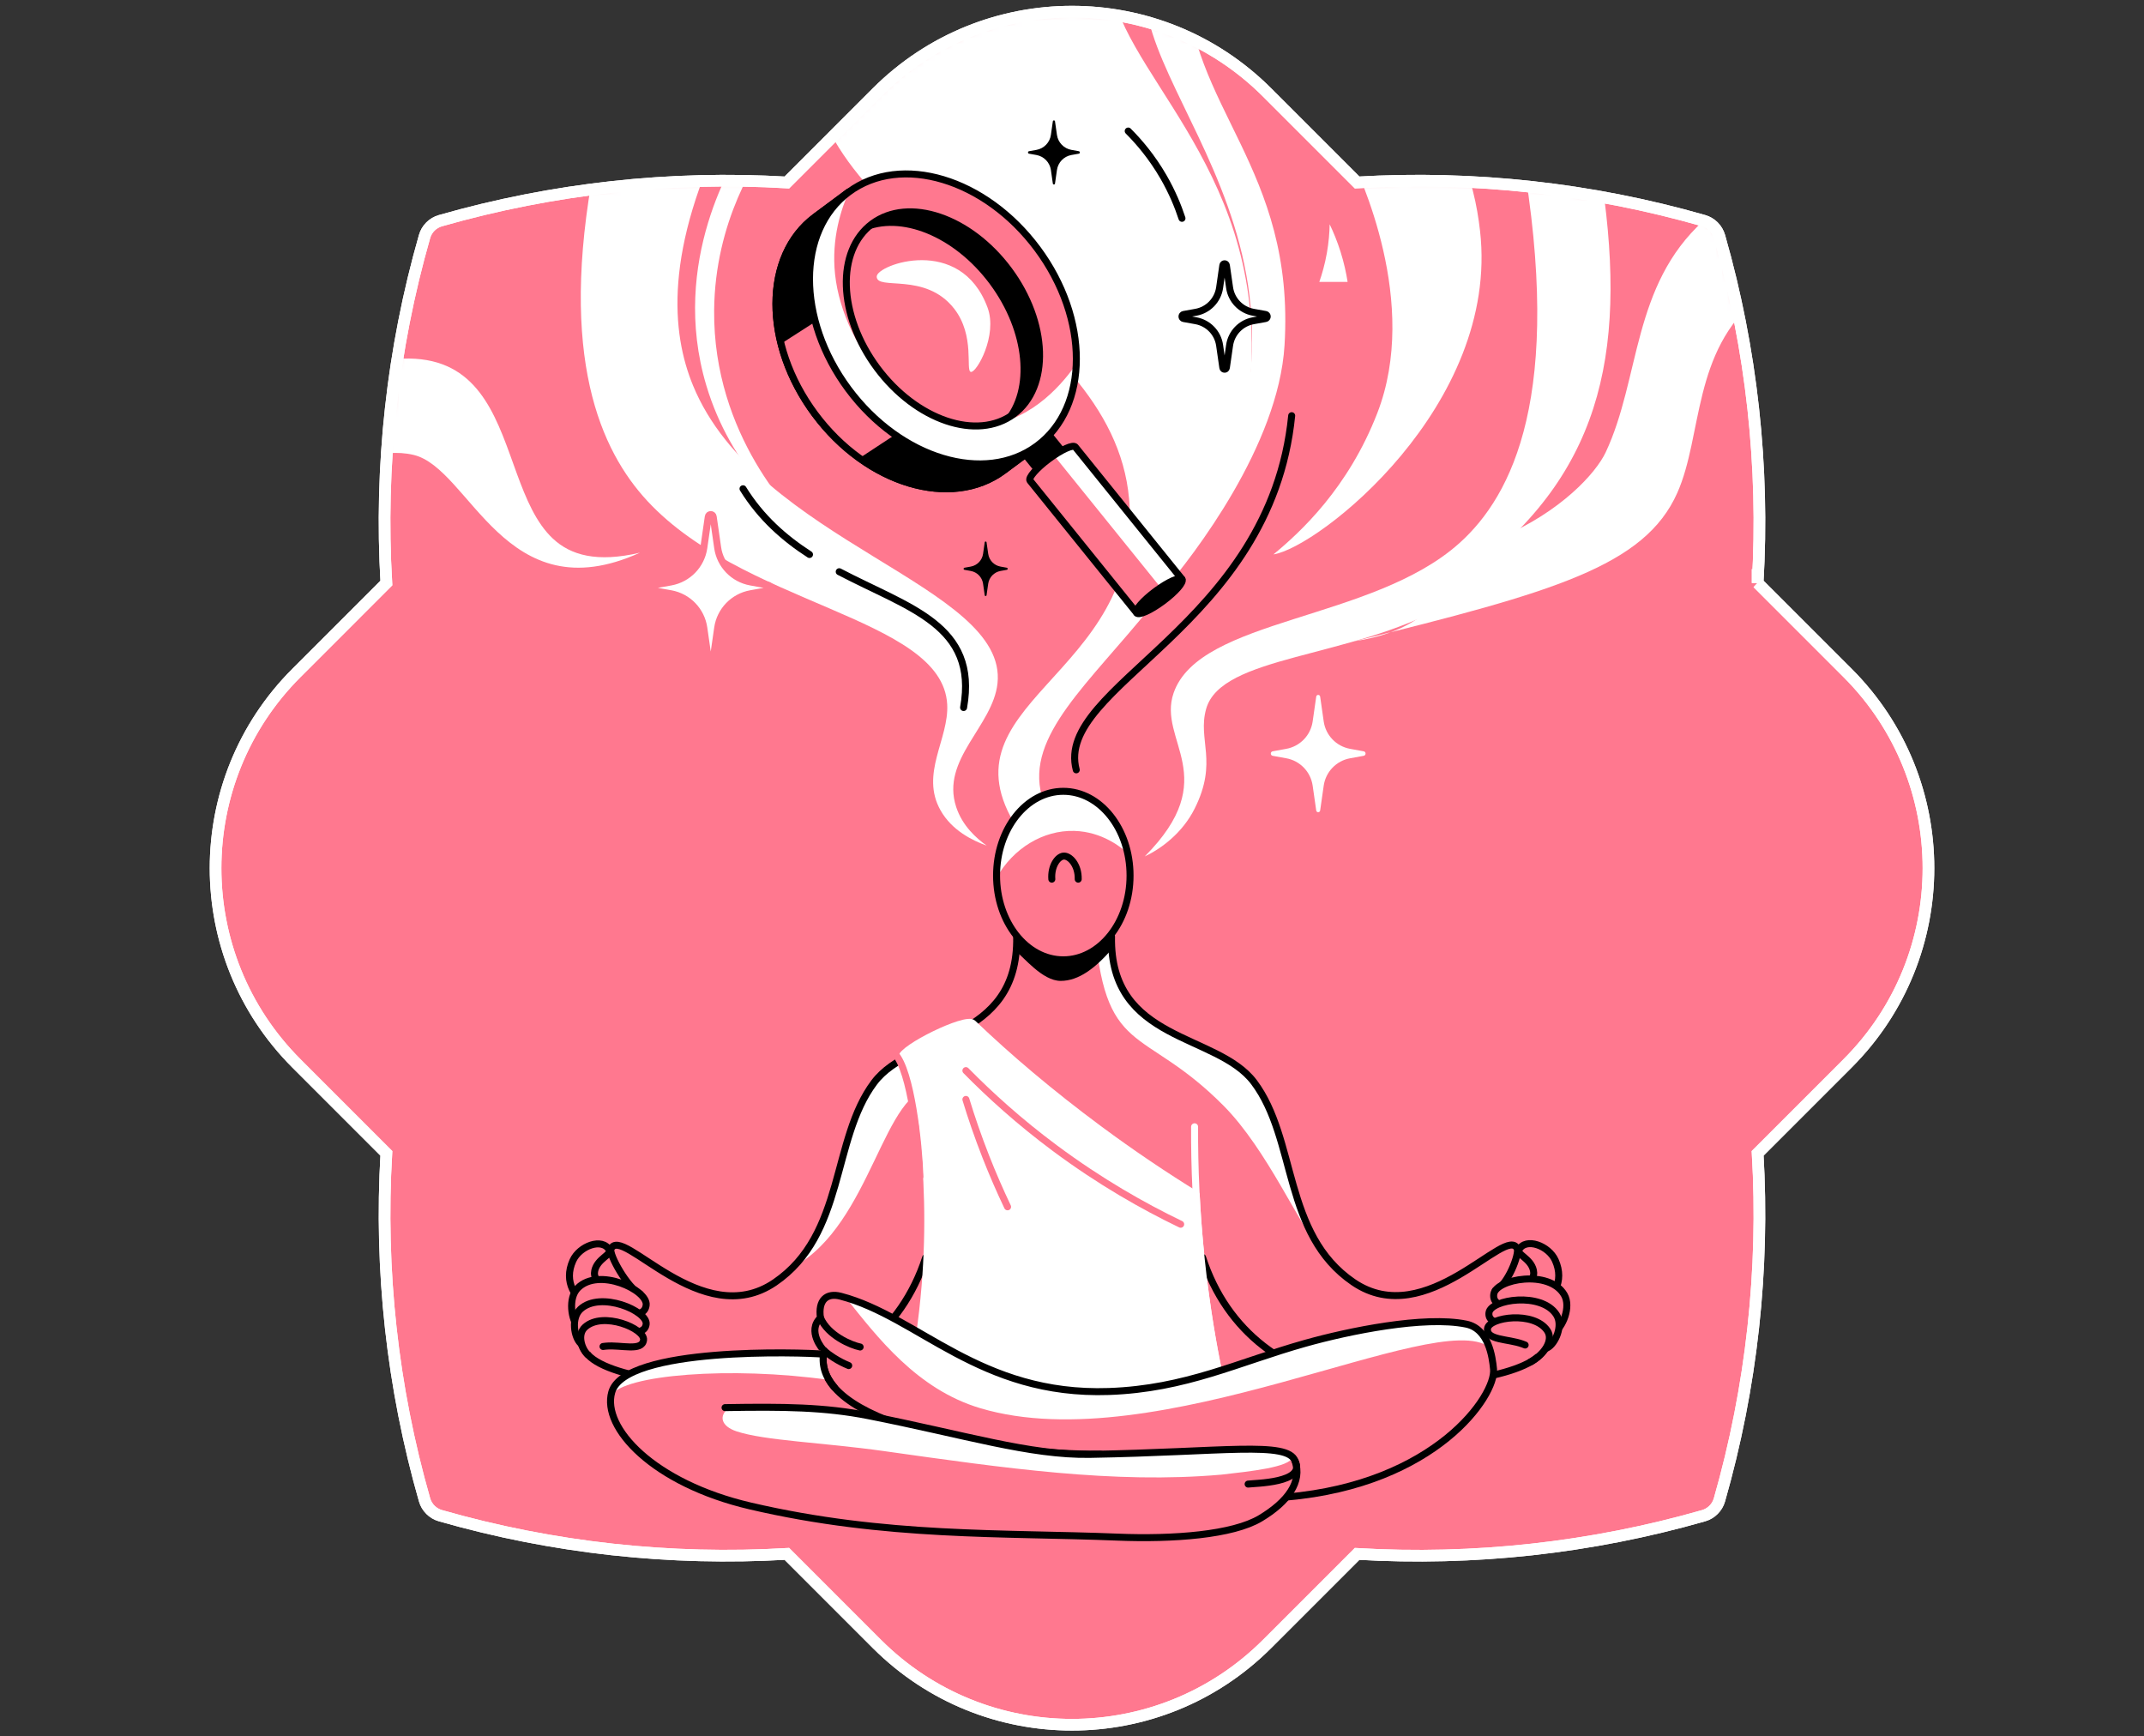 <svg width="368" height="298" viewBox="0 0 368 298" fill="none" xmlns="http://www.w3.org/2000/svg">
<rect x="0" y="0" width="368" height="298" fill="#333333" stroke="none"/>
<path d="M301.685 100.058C302.858 80.087 300.675 59.955 295.126 40.583C294.753 39.277 293.718 38.242 292.411 37.869C273.04 32.32 252.907 30.14 232.937 31.313L217.498 15.874C199 -2.625 169.002 -2.625 150.5 15.874L135.058 31.316C115.091 30.144 94.959 32.327 75.583 37.876C74.277 38.249 73.245 39.281 72.872 40.587C67.32 59.959 65.14 80.087 66.316 100.058L50.874 115.5C32.375 133.999 32.375 163.996 50.874 182.495L66.316 197.937C65.14 217.907 67.323 238.036 72.872 257.404C73.245 258.711 74.277 259.746 75.583 260.119C94.959 265.671 115.091 267.847 135.058 266.678L150.5 282.121C169.002 300.626 198.996 300.626 217.498 282.121L232.937 266.682C252.907 267.858 273.04 265.675 292.411 260.126C293.718 259.753 294.753 258.718 295.126 257.411C300.675 238.036 302.854 217.904 301.685 197.934L317.128 182.491C335.63 163.993 335.63 133.995 317.128 115.496L301.685 100.054V100.058Z" fill="#FF788F" stroke="white" stroke-width="1.2" stroke-miterlimit="10"/>
<mask id="mask0_10343_81" style="mask-type:luminance" maskUnits="userSpaceOnUse" x="37" y="2" width="295" height="294">
<path d="M301.685 100.058C302.858 80.087 300.675 59.955 295.126 40.583C294.753 39.277 293.718 38.242 292.411 37.869C273.04 32.32 252.907 30.14 232.937 31.313L217.498 15.874C199 -2.625 169.002 -2.625 150.5 15.874L135.058 31.316C115.091 30.144 94.959 32.327 75.583 37.876C74.277 38.249 73.245 39.281 72.872 40.587C67.32 59.959 65.14 80.087 66.316 100.058L50.874 115.5C32.375 133.999 32.375 163.996 50.874 182.495L66.316 197.937C65.14 217.907 67.323 238.036 72.872 257.404C73.245 258.711 74.277 259.746 75.583 260.119C94.959 265.671 115.091 267.847 135.058 266.678L150.5 282.121C169.002 300.626 198.996 300.626 217.498 282.121L232.937 266.682C252.907 267.858 273.04 265.675 292.411 260.126C293.718 259.753 294.753 258.718 295.126 257.411C300.675 238.036 302.854 217.904 301.685 197.934L317.128 182.491C335.63 163.993 335.63 133.995 317.128 115.496L301.685 100.054V100.058Z" fill="white"/>
</mask>
<g mask="url(#mask0_10343_81)">
<path d="M49.645 67.285C90.427 48.251 83.41 81.632 94.874 92.413C97.941 95.297 102.472 96.585 109.845 94.85C86.646 105.391 80.727 80.361 70.978 78.069C65.32 76.742 59.521 79.481 55.226 82.52C53.367 77.439 51.504 72.362 49.645 67.281V67.285Z" fill="white"/>
<path d="M169.365 145.13C166.897 144.243 163.404 142.535 161.45 139.095C157.876 132.803 162.911 126.828 162.58 120.878C161.735 105.71 126.78 103.999 110.334 85.11C102.497 76.107 95.508 59.341 102.676 25.189C110.144 23.657 117.608 22.125 125.076 20.594C113.869 43.001 115.26 57.179 118.95 66.157C130.023 93.099 173.019 100.426 171.213 117.273C170.421 124.653 161.411 130.328 164.129 138.521C165.189 141.722 167.551 143.845 169.361 145.13H169.365Z" fill="white"/>
<path d="M132.734 23.277C129.868 27.161 122.713 37.952 122.576 53.254C122.382 74.819 136.272 88.645 138.842 91.11C135.089 88.293 125.463 80.269 121.245 66.189C114.841 44.811 126.171 27.048 127.903 24.432C129.512 24.048 131.125 23.661 132.734 23.277Z" fill="white"/>
<path d="M138.842 9.295C139.768 41.158 190.934 53.115 193.799 85.638C196.532 116.628 159.432 120.497 175.347 143.221C177.072 142.306 178.797 141.394 180.519 140.478C167.632 119.075 216.847 105.513 214.794 56.615C213.414 23.677 187.98 8.665 190.779 -7.211C172.343 -1.972 157.271 4.056 138.835 9.295H138.842Z" fill="white"/>
<path d="M196.817 -4.902C192.243 16.392 237.511 45.889 199.774 101.269C204.904 95.269 219.414 76.486 220.477 59.297C222.371 28.634 203.915 18.444 203.598 -4.114C201.338 -4.378 199.077 -4.638 196.817 -4.902Z" fill="white"/>
<path d="M231.444 25.993C233.451 30.19 243.711 52.037 236.405 70.888C231.413 83.764 223.213 91.33 218.576 95.147C226.322 93.978 257.449 69.571 254.038 39.63C253.555 35.408 252.566 30.292 249.876 24.648C243.732 25.096 237.588 25.546 231.441 25.993H231.444Z" fill="white"/>
<path d="M261.196 26.09C268.438 67.738 259.594 85.036 250.517 93.19C235.567 106.622 205.911 106.016 201.44 118.931C198.595 127.152 210.038 133.37 196.486 146.981C199.299 145.661 202.95 142.968 205.049 138.781C209.122 130.666 205.513 126.994 207.027 121.652C209.64 112.435 231.649 113.093 248.161 103.89C251.101 102.253 249.605 100.376 253.503 97.334C275.423 80.237 279.515 59.193 274.543 28.343C269.529 27.494 266.209 26.934 261.196 26.086V26.09Z" fill="white"/>
<path d="M300.928 35.633C298.735 36.499 295.605 34.985 292.415 37.872C280.099 49.026 281.574 64.919 275.606 77.619C273.934 81.182 267.927 87.826 257.558 92.241C248.204 96.227 249.985 107.388 232.55 110.032C266.508 101.645 282.292 97.198 287.898 84.573C292.27 74.725 290.436 60.31 301.823 51.047C305.259 48.252 308.773 46.878 311.033 46.174C307.664 42.66 304.294 39.15 300.925 35.636L300.928 35.633Z" fill="white"/>
<path d="M122.414 88.673L123.182 94.007C123.611 96.982 125.893 99.348 128.85 99.88L131.762 100.404C132.301 100.503 132.301 101.278 131.762 101.373L128.85 101.897C125.893 102.433 123.611 104.799 123.182 107.77L122.414 113.104C122.344 113.59 121.643 113.59 121.573 113.104L120.805 107.77C120.376 104.795 118.094 102.429 115.137 101.897L112.225 101.373C111.686 101.274 111.686 100.5 112.225 100.404L115.137 99.88C118.094 99.345 120.376 96.979 120.805 94.007L121.573 88.673C121.643 88.187 122.344 88.187 122.414 88.673Z" fill="white" stroke="#FF788F" stroke-width="1.2" stroke-linecap="round" stroke-linejoin="round"/>
<path d="M226.593 119.552L227.205 123.819C227.547 126.196 229.374 128.09 231.737 128.516L234.064 128.939C234.497 129.016 234.497 129.636 234.064 129.713L231.737 130.136C229.371 130.562 227.547 132.456 227.205 134.833L226.593 139.1C226.536 139.487 225.976 139.487 225.92 139.1L225.307 134.833C224.966 132.456 223.139 130.562 220.776 130.136L218.449 129.713C218.016 129.636 218.016 129.016 218.449 128.939L220.776 128.516C223.142 128.09 224.966 126.196 225.307 123.819L225.92 119.552C225.976 119.165 226.536 119.165 226.593 119.552Z" fill="white"/>
<path d="M174.502 160.782C174.843 178.943 156.418 177.299 150.049 185.766C142.677 195.568 145.109 211.828 132.987 220.098C120.414 228.679 106.627 210.074 104.873 214.352C104.18 216.046 107.338 220.799 109.493 221.742C107.704 222.637 106.151 222.246 104.525 221.327C102.465 220.162 101.831 219.19 102.088 218.056C102.553 216.007 104.873 215.099 104.567 214.521C103.416 212.356 98.638 214.916 98.11 216.965C97.398 219.725 98.416 224.158 102.683 224.225C102.898 224.506 99.06 230.745 101.173 232.773C105.704 237.122 119.446 238.724 131.442 237.569C144.374 236.326 155.517 227.207 159.668 214.423C159.517 217.722 159.214 221.302 158.689 225.112C158.119 229.288 157.369 233.132 156.542 236.607C164.626 238.745 172.706 240.885 180.79 243.022L210.041 239.519C208.992 235.333 208.041 230.742 207.302 225.781C206.802 222.443 206.443 219.246 206.193 216.211C207.89 219.813 210.981 227.404 218.907 232.467C234.272 242.283 252.615 237.146 254.897 236.319C258.238 235.062 262.484 234.879 264.382 232.474C266.153 230.228 265.794 227.302 266.128 224.534C266.512 221.376 267.445 218.429 267.206 216.94C266.723 213.94 262.533 213.201 261.407 213.761C259.622 214.644 262.153 215.989 262.79 217.461C264.259 220.859 255.214 222.591 256.4 222.098C256.801 221.933 261.305 215.356 259.9 213.761C259.263 213.039 256.456 214.215 247.859 220.176C244.929 221.679 239.581 223.235 235.074 221.531C220.801 216.13 221.431 192.361 215.241 185.735C208.393 178.404 197.884 177.605 192.972 170.194C191.289 167.655 190.743 162.12 190.743 157.367C185.613 157.966 179.638 160.191 174.509 160.789L174.502 160.782Z" fill="#FF788F"/>
<path d="M160.411 186.721L157.975 180.176C154.816 181.672 151.915 183.285 150.049 185.763C143.391 194.615 144.726 208.726 136.121 217.476C149.739 210.107 151.616 186.383 160.407 186.725L160.411 186.721Z" fill="white"/>
<path d="M225.215 211.943C220.005 202.51 219.589 190.381 215.241 185.723C208.393 178.393 198.091 177.935 193.179 170.523C191.496 167.985 190.743 162.109 190.743 157.355C189.789 157.468 188.803 157.634 187.799 157.838C189.429 181.938 195.999 175.604 210.041 189.79C217.582 197.409 223.124 210.594 226.258 213.745C226.258 213.738 225.215 211.943 225.215 211.939V211.943Z" fill="white"/>
<path d="M174.501 160.781C174.843 178.942 156.418 177.298 150.049 185.765C142.676 195.567 145.109 211.827 132.987 220.097C120.414 228.677 106.676 210.094 104.873 214.351C104.482 215.27 107.732 221.129 109.883 222.072C108.095 222.967 106.151 222.245 104.524 221.326C102.465 220.16 101.831 219.189 102.088 218.055C102.553 216.006 105.01 215.34 104.567 214.52C103.398 212.365 99.472 213.819 98.338 216.34C96.683 220.02 98.687 222.956 101.609 224.674C101.947 225.114 97.405 228.677 100.912 232.505C104.968 236.93 122.604 238.413 131.441 237.564C144.373 236.321 154.725 228.621 158.876 215.837" stroke="black" stroke-width="1.2" stroke-linecap="round" stroke-linejoin="round"/>
<path d="M154.728 181.547C158.108 185.561 160.002 203.144 159.689 213.601C159.418 217.851 158.876 227.17 156.545 236.599C157.027 238.286 158.087 241.293 160.499 244.155C169.1 254.365 187.715 242.328 199.411 248.042C199.668 248.169 210.041 239.511 210.041 239.511C208.917 234.533 207.893 229.128 207.073 223.336C206.147 216.823 205.604 210.707 205.319 205.067C199.971 201.767 194.348 198.004 188.574 193.722C180.332 187.61 173.121 181.494 166.97 175.611C165.787 174.481 154.728 179.885 154.728 181.551V181.547Z" fill="white" stroke="white" stroke-width="1.2" stroke-linecap="round" stroke-linejoin="round"/>
<path d="M165.787 183.738C169.921 187.942 174.98 192.526 181.064 197.051C188.835 202.832 196.278 207.043 202.654 210.106" stroke="#FF788F" stroke-width="1.2" stroke-linecap="round" stroke-linejoin="round"/>
<path d="M165.787 188.684C166.727 191.775 167.854 195.063 169.202 198.496C170.414 201.584 171.677 204.457 172.941 207.115" stroke="#FF788F" stroke-width="1.2" stroke-linecap="round" stroke-linejoin="round"/>
<path d="M158.341 193.629C159.221 201.301 159.626 210.473 158.781 220.75C158.305 226.517 157.503 231.82 156.542 236.601" stroke="white" stroke-width="1.2" stroke-linecap="round" stroke-linejoin="round"/>
<path d="M153.605 180.852C156.365 183.735 157.724 196.393 157.893 201.917" stroke="#FF788F" stroke-width="1.2" stroke-linecap="round" stroke-linejoin="round"/>
<path d="M190.785 160.742C190.444 178.903 208.869 177.259 215.238 185.726C222.61 195.528 220.178 211.788 232.3 220.058C244.873 228.638 258.611 210.055 260.414 214.312C260.805 215.231 258.808 220.537 256.657 221.48C258.446 222.375 259.136 222.206 260.762 221.283C262.822 220.118 263.456 219.146 263.199 218.012C262.734 215.963 260.277 215.298 260.72 214.477C261.889 212.323 265.815 213.777 266.949 216.298C268.603 219.977 266.6 222.913 263.678 224.632C263.34 225.072 267.882 228.635 264.375 232.462C260.319 236.888 242.683 238.37 233.845 237.521C220.913 236.279 210.562 228.578 206.411 215.794" stroke="black" stroke-width="1.2" stroke-linecap="round" stroke-linejoin="round"/>
<path d="M266.755 228.668C268.188 227.83 269.716 224.309 268.487 222.203C265.92 217.795 256.766 219.52 256.396 222.091C256.013 224.749 260.47 224.249 263.375 225.344C268.445 227.256 265.177 229.59 266.751 228.668H266.755Z" fill="#FF788F"/>
<path d="M266.755 228.668C268.188 227.83 269.716 224.309 268.487 222.203C265.92 217.795 256.766 219.52 256.396 222.091C256.013 224.749 260.47 224.249 263.375 225.344C268.445 227.256 265.177 229.59 266.751 228.668H266.755Z" stroke="black" stroke-width="1.2" stroke-linecap="round" stroke-linejoin="round"/>
<path d="M265.61 231.298C266.962 230.586 268.357 227.502 267.139 225.615C264.593 221.665 255.875 223.006 255.573 225.273C255.259 227.618 259.512 227.263 262.315 228.291C267.205 230.083 264.125 232.083 265.61 231.298Z" fill="#FF788F"/>
<path d="M265.61 231.298C266.962 230.586 268.357 227.502 267.139 225.615C264.593 221.665 255.875 223.006 255.573 225.273C255.259 227.618 259.512 227.263 262.315 228.291C267.205 230.083 264.125 232.083 265.61 231.298Z" stroke="black" stroke-width="1.2" stroke-linecap="round" stroke-linejoin="round"/>
<path d="M263.628 233.152C264.825 232.543 266.68 230.012 265.589 228.374C263.308 224.942 255.576 226.051 255.322 228.005C255.058 230.029 258.829 229.751 261.322 230.656C265.67 232.237 262.311 233.821 263.628 233.152Z" fill="#FF788F"/>
<path d="M262.653 233.775C265.093 232.448 266.68 230.015 265.589 228.374C263.308 224.942 255.576 226.051 255.322 228.005C255.058 230.029 258.829 229.751 261.322 230.656C261.484 230.716 261.635 230.772 261.779 230.832" stroke="black" stroke-width="1.2" stroke-linecap="round" stroke-linejoin="round"/>
<path d="M99.236 227.735C98.06 226.563 97.465 222.775 99.18 221.046C102.771 217.423 111.196 221.391 110.911 223.968C110.615 226.637 106.429 225.035 103.338 225.366C97.951 225.947 100.528 229.024 99.236 227.735Z" fill="#FF788F"/>
<path d="M99.236 227.735C98.06 226.563 97.465 222.775 99.18 221.046C102.771 217.423 111.196 221.391 110.911 223.968C110.615 226.637 106.429 225.035 103.338 225.366C97.951 225.947 100.528 229.024 99.236 227.735Z" stroke="black" stroke-width="1.2" stroke-linecap="round" stroke-linejoin="round"/>
<path d="M99.68 230.566C98.549 229.538 97.976 226.204 99.623 224.683C103.077 221.497 111.182 224.986 110.908 227.253C110.623 229.602 106.595 228.19 103.627 228.482C98.444 228.992 100.923 231.696 99.68 230.566Z" fill="#FF788F"/>
<path d="M99.68 230.566C98.549 229.538 97.976 226.204 99.623 224.683C103.077 221.497 111.182 224.986 110.908 227.253C110.623 229.602 106.595 228.19 103.627 228.482C98.444 228.992 100.923 231.696 99.68 230.566Z" stroke="black" stroke-width="1.2" stroke-linecap="round" stroke-linejoin="round"/>
<path d="M100.909 232.506C99.901 231.619 98.965 229.059 100.433 227.746C103.503 224.996 110.711 228.006 110.464 229.964C110.211 231.992 106.63 230.774 103.989 231.027C99.38 231.467 102.014 233.485 100.909 232.506Z" fill="#FF788F"/>
<path d="M100.909 232.506C99.901 231.619 98.965 229.059 100.433 227.746C103.503 224.996 110.711 228.006 110.464 229.964C110.211 231.992 106.63 230.774 103.989 231.027C103.817 231.045 103.655 231.063 103.503 231.084" stroke="black" stroke-width="1.2" stroke-linecap="round" stroke-linejoin="round"/>
<path d="M205.041 193.379C205.01 200.266 205.316 207.924 206.189 216.201C207.034 224.211 208.28 231.538 209.689 238.087" stroke="white" stroke-width="1.2" stroke-linecap="round" stroke-linejoin="round"/>
<path d="M119.386 245.37L152.771 252.725L157.894 236.599L139.209 233.152L128.516 234.364L120.823 241.518L119.386 245.37Z" fill="#FF788F"/>
<path d="M256.354 234.964C256.153 232.915 255.534 228.038 251.657 227.243C244.475 225.771 231.497 228.44 224.008 230.545C212.548 233.767 203.524 238.351 190.338 238.809C168.153 239.58 157.64 225.926 144.285 222.458C141.884 221.835 140.388 223.12 140.824 226.176C138.476 228.401 141.148 231.552 141.444 231.802C138.663 244.477 171.181 249.671 188.824 249.572L216.607 256.924H220.825C246.457 254.702 256.798 239.481 256.354 234.964Z" fill="#FF788F"/>
<path d="M147.637 231.171C146.106 230.865 142.131 229.217 140.832 226.172" stroke="black" stroke-width="1.2" stroke-linecap="round" stroke-linejoin="round"/>
<path d="M145.676 234.36C144.888 234.04 143.983 233.596 143.029 232.977C142.427 232.586 141.898 232.185 141.448 231.801" stroke="black" stroke-width="1.2" stroke-linecap="round" stroke-linejoin="round"/>
<path d="M255.594 231.171C254.964 229.39 253.819 227.682 251.661 227.242C244.478 225.77 231.501 228.439 224.012 230.544C212.551 233.766 203.527 238.35 190.342 238.808C168.646 239.561 158.116 226.531 145.173 222.707C150.591 229.474 157.359 238.421 168.259 241.674C198.665 250.744 246.45 224.362 255.59 231.175L255.594 231.171Z" fill="white"/>
<path d="M256.354 234.964C256.153 232.915 255.534 228.038 251.657 227.243C244.475 225.771 231.497 228.44 224.008 230.545C212.548 233.767 203.524 238.351 190.338 238.809C168.153 239.58 157.64 225.926 144.285 222.458C141.884 221.835 140.388 223.12 140.824 226.176C138.476 228.401 141.148 231.552 141.444 231.802C138.663 244.477 171.181 249.671 188.824 249.572L216.607 256.924H220.825C246.457 254.702 256.798 239.481 256.354 234.964Z" stroke="black" stroke-width="1.2" stroke-linecap="round" stroke-linejoin="round"/>
<path d="M141.448 231.802C137.835 231.499 107.236 231.069 105.003 238.924C103.275 245.008 112.126 254.564 128.769 258.451C152.042 263.887 172.333 263.014 191.785 263.799C201.411 264.186 211.604 263.415 216.354 260.56C221.075 257.722 223.547 254.279 222.29 250.74C221.058 247.265 209.872 249.212 187.117 249.6C176.741 249.776 165.559 246.212 149.049 242.959C141.525 241.477 134.533 241.406 124.449 241.575" fill="#FF788F"/>
<path d="M209.643 253.079C214.481 252.526 221.445 251.819 221.853 250.065C219.329 247.629 191.254 249.534 187.12 249.604C176.744 249.78 165.562 246.217 149.053 242.964C141.712 241.517 134.871 241.418 125.178 241.566C123.284 242.946 123.748 244.756 126.41 245.643C131.283 247.263 141.141 247.544 151.764 249.041C172.259 251.928 191.166 254.702 209.64 253.079H209.643Z" fill="white"/>
<path d="M141.342 232.398C137.73 232.096 107.236 231.067 105.003 238.926C104.951 239.116 104.905 239.313 104.873 239.51C106.989 235.937 125.417 234.44 142.296 236.82C141.483 235.465 141.127 233.993 141.342 232.398Z" fill="white"/>
<path d="M214.231 254.7C215.351 254.538 224.216 254.517 222.294 250.742" stroke="black" stroke-width="1.2" stroke-linecap="round" stroke-linejoin="round"/>
<path d="M141.342 232.398C137.73 232.096 107.239 231.067 105.003 238.926C103.275 245.01 112.126 254.566 128.769 258.453C152.042 263.889 172.333 263.016 191.785 263.801C201.411 264.188 211.604 263.417 216.354 260.562C221.075 257.724 223.547 254.28 222.29 250.742C221.058 247.267 209.872 249.214 187.117 249.601C176.741 249.777 165.559 246.214 149.049 242.961C141.525 241.479 134.533 241.408 124.449 241.577" stroke="black" stroke-width="1.2" stroke-linecap="round" stroke-linejoin="round"/>
<path d="M141.448 231.801C140.934 234.149 141.628 236.241 143.215 238.089" stroke="black" stroke-width="1.2" stroke-linecap="round" stroke-linejoin="round"/>
<path d="M182.057 168.341C185.162 168.341 187.993 166.151 190.841 162.894C190.891 162.837 190.94 162.778 190.989 162.721C190.813 160.954 190.739 159.102 190.739 157.355C185.61 157.954 179.635 160.179 174.505 160.778C174.522 161.676 174.48 162.514 174.41 163.32L174.42 163.327C175.709 164.228 178.906 168.341 182.06 168.341H182.057Z" fill="black"/>
<path d="M182.508 164.725C188.835 164.725 193.964 158.251 193.964 150.265C193.964 142.279 188.835 135.805 182.508 135.805C176.18 135.805 171.051 142.279 171.051 150.265C171.051 158.251 176.18 164.725 182.508 164.725Z" fill="#FF788F"/>
<path d="M193.546 146.409C192.208 140.297 187.775 135.805 182.504 135.805C176.177 135.805 171.047 142.28 171.047 150.265C171.047 150.388 171.051 150.511 171.054 150.635C173.92 145.579 179.04 142.452 184.391 142.6C189.201 142.734 192.5 145.466 193.542 146.409H193.546Z" fill="white"/>
<path d="M180.536 150.88C180.367 148.662 181.536 147.014 182.539 146.922C183.603 146.824 185.127 148.422 185.067 150.88" stroke="black" stroke-width="1.2" stroke-linecap="round" stroke-linejoin="round"/>
<path d="M182.508 164.725C188.835 164.725 193.964 158.251 193.964 150.265C193.964 142.279 188.835 135.805 182.508 135.805C176.18 135.805 171.051 142.279 171.051 150.265C171.051 158.251 176.18 164.725 182.508 164.725Z" stroke="black" stroke-width="1.2" stroke-linecap="round" stroke-linejoin="round"/>
</g>
<path d="M301.685 100.058C302.858 80.087 300.675 59.955 295.126 40.583C294.753 39.277 293.718 38.242 292.411 37.869C273.04 32.32 252.907 30.14 232.937 31.313L217.498 15.874C199 -2.625 169.002 -2.625 150.5 15.874L135.058 31.316C115.091 30.144 94.959 32.327 75.583 37.876C74.277 38.249 73.245 39.281 72.872 40.587C67.32 59.959 65.14 80.087 66.316 100.058L50.874 115.5C32.375 133.999 32.375 163.996 50.874 182.495L66.316 197.937C65.14 217.907 67.323 238.036 72.872 257.404C73.245 258.711 74.277 259.746 75.583 260.119C94.959 265.671 115.091 267.847 135.058 266.678L150.5 282.121C169.002 300.626 198.996 300.626 217.498 282.121L232.937 266.682C252.907 267.858 273.04 265.675 292.411 260.126C293.718 259.753 294.753 258.718 295.126 257.411C300.675 238.036 302.854 217.904 301.685 197.934L317.128 182.491C335.63 163.993 335.63 133.995 317.128 115.496L301.685 100.054V100.058Z" stroke="white" stroke-width="2" stroke-miterlimit="10"/>
<path d="M182.374 84.946C181.431 84.946 180.494 84.534 179.857 83.746L173.241 75.553C172.118 74.162 172.336 72.127 173.727 71.007C175.118 69.884 177.153 70.102 178.272 71.493L184.888 79.686C186.011 81.077 185.793 83.112 184.402 84.232C183.804 84.714 183.085 84.95 182.374 84.95V84.946Z" fill="black"/>
<path d="M172.308 46.949C165.4 37.646 155.158 32.943 146.726 34.368L145.673 32.953L139.916 37.227C130.959 43.882 130.935 59.022 139.867 71.045C148.796 83.069 163.298 87.421 172.255 80.766L178.012 76.492L176.959 75.077C180.758 67.415 179.213 56.254 172.305 46.952L172.308 46.949Z" fill="black" stroke="black" stroke-width="1.2" stroke-linecap="round" stroke-linejoin="round"/>
<path d="M142.194 53.77C142.194 53.77 137.308 56.907 134.068 58.987C135.096 63.072 137.029 67.216 139.871 71.043C142.124 74.078 144.737 76.623 147.522 78.627C151.398 76.078 157.45 72.099 157.45 72.099L148.205 65.392L142.191 53.77H142.194Z" fill="#FF788F"/>
<path d="M172.308 46.949C165.4 37.646 155.158 32.943 146.726 34.368L145.673 32.953L139.916 37.227C130.959 43.882 130.935 59.022 139.867 71.045C148.796 83.069 163.298 87.421 172.255 80.766L178.012 76.492L176.959 75.077C180.758 67.415 179.213 56.254 172.305 46.952L172.308 46.949Z" stroke="black" stroke-width="1.2" stroke-linecap="round" stroke-linejoin="round"/>
<path d="M178.014 76.504C186.972 69.851 186.995 54.711 178.065 42.688C169.136 30.664 154.636 26.31 145.678 32.962C136.72 39.615 136.698 54.755 145.627 66.778C154.557 78.802 169.057 83.156 178.014 76.504Z" fill="#FF788F"/>
<path d="M173.982 71.073C180.226 66.436 179.855 55.361 173.153 46.336C166.45 37.311 155.955 33.755 149.711 38.392C143.466 43.03 143.838 54.105 150.54 63.13C157.242 72.154 167.738 75.711 173.982 71.073Z" fill="#FF788F"/>
<path d="M173.149 46.322C166.446 37.298 155.95 33.742 149.708 38.379C149.155 38.791 148.655 39.255 148.204 39.759C154.524 36.837 163.78 40.516 169.889 48.74C175.998 56.965 176.846 66.891 172.223 72.094C172.84 71.809 173.427 71.468 173.98 71.056C180.223 66.419 179.853 55.342 173.149 46.318V46.322Z" fill="black"/>
<path d="M150.479 47.453C150.472 49.942 158.795 46.604 163.767 52.967C167.414 57.635 165.679 63.628 166.636 63.828C167.594 64.029 171.28 57.575 169.502 52.776C164.848 40.218 150.49 45.435 150.483 47.453H150.479Z" fill="white"/>
<path d="M145.627 66.767C154.556 78.791 169.058 83.142 178.015 76.488C182.279 73.323 184.515 68.232 184.726 62.472C182.73 65.359 177.452 72.041 169.449 72.939C156.672 74.376 144.736 60.201 143.331 47.064C142.666 40.836 144.458 35.717 145.676 32.949C136.719 39.604 136.694 54.743 145.627 66.767Z" fill="white"/>
<path d="M178.014 76.504C186.972 69.851 186.995 54.711 178.065 42.688C169.136 30.664 154.636 26.31 145.678 32.962C136.72 39.615 136.698 54.755 145.627 66.778C154.557 78.802 169.057 83.156 178.014 76.504Z" stroke="black" stroke-width="1.2" stroke-linecap="round" stroke-linejoin="round"/>
<path d="M173.982 71.073C180.226 66.436 179.855 55.361 173.153 46.336C166.45 37.311 155.955 33.755 149.711 38.392C143.466 43.03 143.838 54.105 150.54 63.13C157.242 72.154 167.738 75.711 173.982 71.073Z" stroke="black" stroke-width="1.2" stroke-linecap="round" stroke-linejoin="round"/>
<path d="M184.571 76.715C184.219 76.243 182.195 77.151 180.047 78.746C177.899 80.341 176.442 82.017 176.794 82.489L195.099 105.177L202.876 99.399L184.571 76.711V76.715Z" fill="#FF788F"/>
<path d="M180.899 78.151L199.866 101.642L202.876 99.406L184.571 76.718C184.268 76.309 182.705 76.94 180.896 78.151H180.899Z" fill="white"/>
<path d="M184.571 76.715C184.219 76.243 182.195 77.151 180.047 78.746C177.899 80.341 176.442 82.017 176.794 82.489L195.099 105.177L202.876 99.399L184.571 76.711V76.715Z" stroke="black" stroke-width="1.2" stroke-linecap="round" stroke-linejoin="round"/>
<path d="M199.627 103.164C201.775 101.569 203.231 99.892 202.88 99.419C202.529 98.946 200.503 99.856 198.355 101.451C196.207 103.047 194.75 104.723 195.101 105.196C195.453 105.669 197.479 104.76 199.627 103.164Z" fill="black" stroke="black" stroke-width="1.2" stroke-linecap="round" stroke-linejoin="round"/>
<path d="M228.226 38.508C228.198 39.934 228.068 41.596 227.744 43.434C227.406 45.338 226.931 47 226.448 48.384H231.307C231.068 46.859 230.691 45.099 230.089 43.191C229.522 41.398 228.871 39.832 228.233 38.508H228.226Z" fill="white"/>
<path d="M169.333 93.068L169.618 95.054C169.777 96.16 170.625 97.04 171.727 97.237L172.812 97.434C173.012 97.469 173.012 97.758 172.812 97.793L171.727 97.99C170.629 98.188 169.78 99.068 169.618 100.173L169.333 102.159C169.308 102.339 169.044 102.339 169.02 102.159L168.735 100.173C168.576 99.068 167.728 98.188 166.626 97.99L165.541 97.793C165.34 97.758 165.34 97.469 165.541 97.434L166.626 97.237C167.724 97.04 168.573 96.16 168.735 95.054L169.02 93.068C169.044 92.889 169.308 92.889 169.333 93.068Z" fill="black"/>
<path d="M181.082 20.819L181.417 23.153C181.603 24.452 182.603 25.487 183.895 25.723L185.17 25.952C185.406 25.994 185.406 26.332 185.17 26.375L183.895 26.603C182.603 26.836 181.603 27.871 181.417 29.174L181.082 31.508C181.05 31.719 180.744 31.719 180.712 31.508L180.378 29.174C180.191 27.874 179.191 26.839 177.899 26.603L176.625 26.375C176.389 26.332 176.389 25.994 176.625 25.952L177.899 25.723C179.191 25.491 180.191 24.456 180.378 23.153L180.712 20.819C180.744 20.607 181.05 20.607 181.082 20.819Z" fill="black"/>
<path d="M210.495 45.531L211.048 49.369C211.354 51.506 212.999 53.21 215.125 53.594L217.22 53.97C217.608 54.041 217.608 54.597 217.22 54.668L215.125 55.044C212.999 55.428 211.358 57.132 211.048 59.269L210.495 63.107C210.446 63.456 209.939 63.456 209.89 63.107L209.337 59.269C209.031 57.132 207.386 55.428 205.26 55.044L203.165 54.668C202.778 54.597 202.778 54.041 203.165 53.97L205.26 53.594C207.386 53.21 209.027 51.506 209.337 49.369L209.89 45.531C209.939 45.182 210.446 45.182 210.495 45.531Z" fill="white" stroke="black" stroke-width="1.2" stroke-linecap="round" stroke-linejoin="round"/>
<path d="M221.706 71.34C218.083 107.559 180.899 117.762 184.73 132.12" stroke="black" stroke-width="1.2" stroke-linecap="round" stroke-linejoin="round"/>
<path d="M193.648 22.488C195.482 24.319 197.715 26.921 199.711 30.378C201.211 32.98 202.207 35.424 202.876 37.469" stroke="black" stroke-width="1.2" stroke-linecap="round" stroke-linejoin="round"/>
<path d="M144.046 98.117C156.034 104.416 167.9 107.257 165.393 121.425" stroke="black" stroke-width="1.2" stroke-linecap="round" stroke-linejoin="round"/>
<path d="M127.533 83.879C130.617 88.868 134.652 92.389 138.944 95.163" stroke="black" stroke-width="1.2" stroke-linecap="round" stroke-linejoin="round"/>
<path d="M301.685 100.058C302.858 80.087 300.675 59.955 295.126 40.583C294.753 39.277 293.718 38.242 292.411 37.869C273.04 32.32 252.907 30.14 232.937 31.313L217.498 15.874C199 -2.625 169.002 -2.625 150.5 15.874L135.058 31.316C115.091 30.144 94.959 32.327 75.583 37.876C74.277 38.249 73.245 39.281 72.872 40.587C67.32 59.959 65.14 80.087 66.316 100.058L50.874 115.5C32.375 133.999 32.375 163.996 50.874 182.495L66.316 197.937C65.14 217.907 67.323 238.036 72.872 257.404C73.245 258.711 74.277 259.746 75.583 260.119C94.959 265.671 115.091 267.847 135.058 266.678L150.5 282.121C169.002 300.626 198.996 300.626 217.498 282.121L232.937 266.682C252.907 267.858 273.04 265.675 292.411 260.126C293.718 259.753 294.753 258.718 295.126 257.411C300.675 238.036 302.854 217.904 301.685 197.934L317.128 182.491C335.63 163.993 335.63 133.995 317.128 115.496L301.685 100.054V100.058Z" stroke="white" stroke-width="2" stroke-miterlimit="10"/>
</svg>

